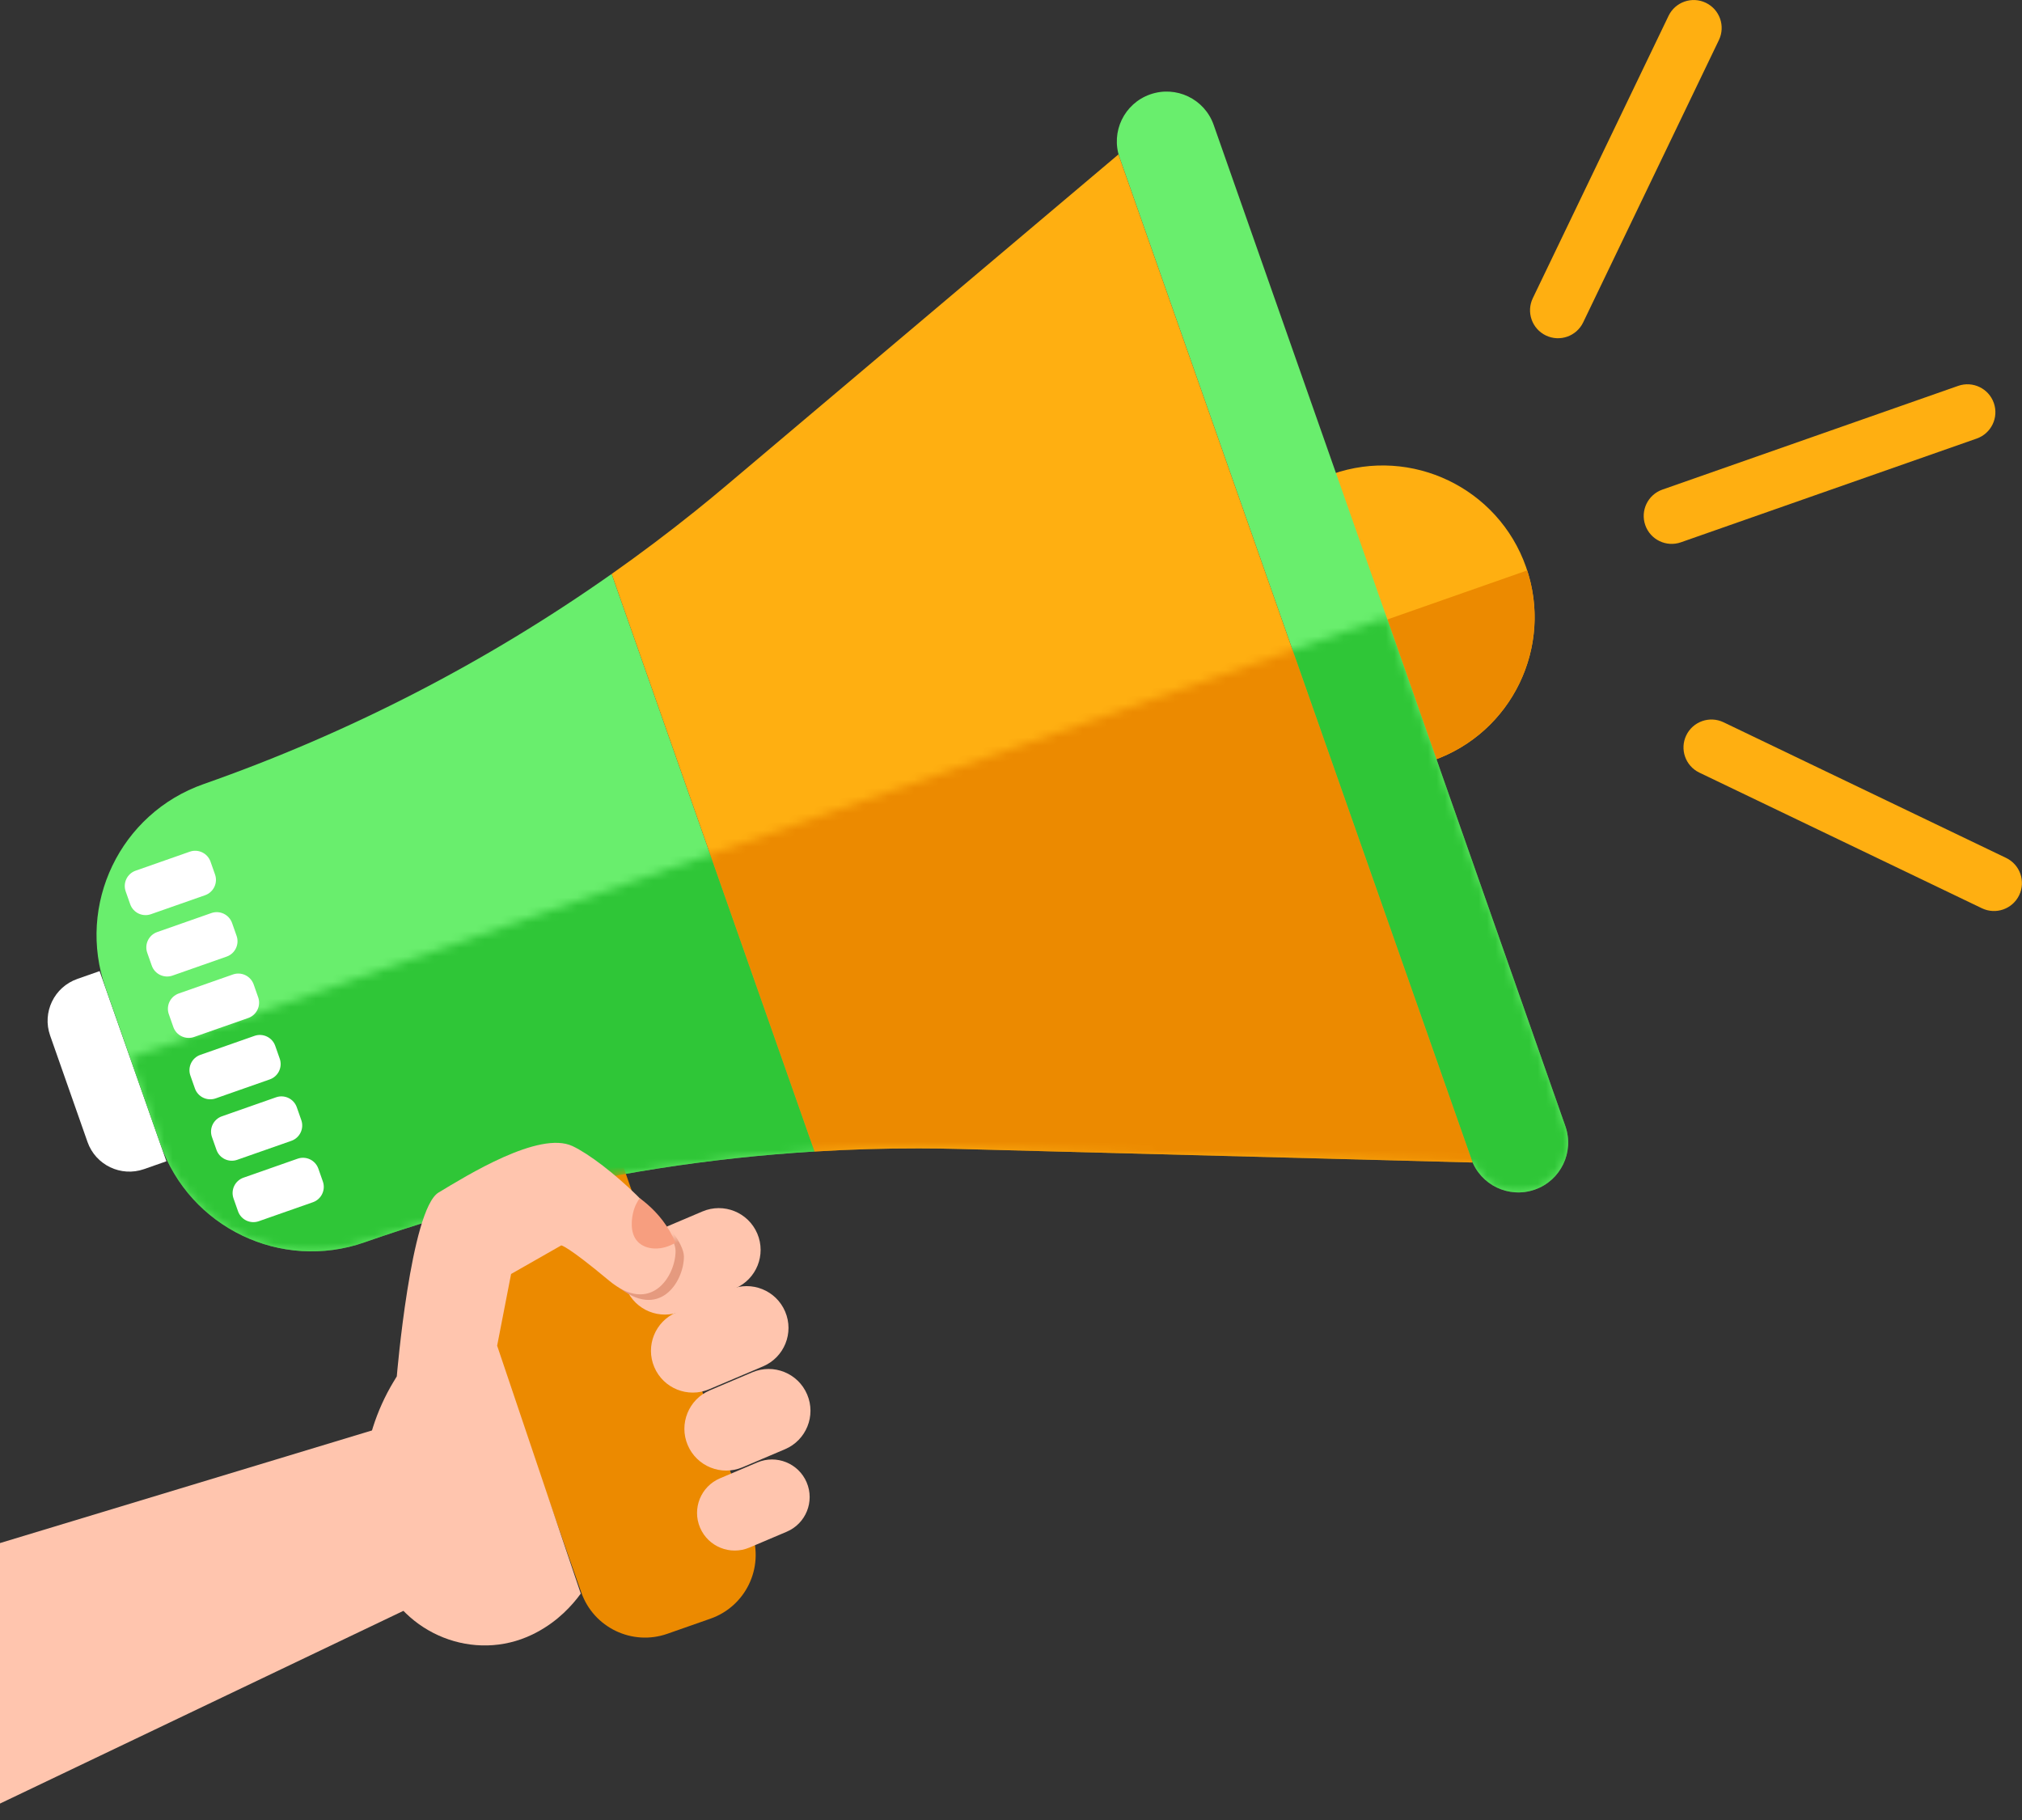<svg width="240" height="216" viewBox="0 0 240 216" fill="none" xmlns="http://www.w3.org/2000/svg">
<rect x="0" y="0" width="240" height="216" fill="#333333" stroke="none"/>
<g clip-path="url(#clip0_2_16)">
<path d="M-4.082 216L-14 187.373L48.422 168.473L55.175 187.693L-4.082 216Z" fill="#FFC5AE"/>
<path d="M156.385 56.883L158.155 56.262C167.542 52.97 177.838 57.913 181.133 67.292C184.428 76.671 179.481 86.959 170.094 90.251L168.325 90.872L156.385 56.881L156.385 56.883Z" fill="#FFAF11"/>
<path d="M162.5 74.28L168.327 90.867L170.096 90.247C179.352 87.001 184.282 76.971 181.268 67.698L162.5 74.28Z" fill="#EC8A00"/>
<path d="M9.172 116.182L11.822 115.253L19.75 137.823L17.1 138.752C14.357 139.714 11.349 138.27 10.386 135.529L5.947 122.892C4.984 120.151 6.429 117.146 9.173 116.184L9.172 116.182Z" fill="white"/>
<path d="M136.518 11.203L136.516 11.204C133.435 12.284 131.814 15.655 132.896 18.733L174.638 137.565C175.72 140.643 179.094 142.263 182.175 141.183L182.176 141.182C185.257 140.102 186.878 136.73 185.797 133.652L144.054 14.82C142.973 11.742 139.599 10.123 136.518 11.203Z" fill="#69EE6D"/>
<path d="M72.602 68.113L96.686 136.662C90.463 137.04 84.265 137.714 78.112 138.677C66.279 140.531 54.619 143.459 43.274 147.438C33.373 150.91 22.526 145.704 19.051 135.813L12.533 117.257C9.058 107.364 14.269 96.526 24.17 93.055C41.415 87.006 57.713 78.606 72.606 68.111L72.602 68.113Z" fill="#69EE6D"/>
<path d="M132.752 18.323L174.785 137.967L113.959 136.363C112.333 136.319 110.71 136.295 109.086 136.295C104.945 136.288 100.811 136.413 96.684 136.666L72.601 68.117C75.98 65.736 79.286 63.252 82.514 60.661C83.782 59.646 85.032 58.615 86.274 57.565L132.751 18.328L132.752 18.323Z" fill="#FFAF11"/>
<path d="M52.262 141.349L72.505 134.25L89.242 181.895C90.706 186.065 88.508 190.64 84.333 192.104L79.209 193.901C75.038 195.363 70.463 193.168 68.999 189L52.261 141.351L52.262 141.349Z" fill="#EC8A00"/>
<mask id="mask0_2_16" style="mask-type:luminance" maskUnits="userSpaceOnUse" x="15" y="73" width="172" height="76">
<path d="M15.444 125.551L19.049 135.815C22.524 145.707 33.371 150.913 43.272 147.439C54.619 143.461 66.277 140.531 78.11 138.679C84.265 137.716 90.461 137.04 96.684 136.664C100.811 136.411 104.945 136.286 109.086 136.293C110.71 136.293 112.331 136.319 113.959 136.361L174.785 137.965L174.641 137.558C175.723 140.637 179.097 142.256 182.179 141.175C185.261 140.094 186.88 136.723 185.799 133.644L164.579 73.243L15.444 125.551Z" fill="white"/>
</mask>
<g mask="url(#mask0_2_16)">
<path d="M136.518 11.203L136.516 11.204C133.435 12.284 131.814 15.655 132.896 18.733L174.638 137.565C175.72 140.643 179.094 142.263 182.175 141.183L182.176 141.182C185.257 140.102 186.878 136.73 185.797 133.652L144.054 14.82C142.973 11.742 139.599 10.123 136.518 11.203Z" fill="#2FC637"/>
<path d="M72.602 68.113L96.686 136.662C90.463 137.04 84.265 137.714 78.112 138.677C66.279 140.531 54.619 143.459 43.274 147.438C33.373 150.91 22.526 145.704 19.051 135.813L12.533 117.257C9.058 107.364 14.269 96.526 24.17 93.055C41.415 87.006 57.713 78.606 72.606 68.111L72.602 68.113Z" fill="#2FC637"/>
<path d="M132.752 18.323L174.785 137.967L113.959 136.363C112.333 136.319 110.71 136.295 109.086 136.295C104.945 136.288 100.811 136.413 96.684 136.666L72.601 68.117C75.98 65.736 79.286 63.252 82.514 60.661C83.782 59.646 85.032 58.615 86.274 57.565L132.751 18.328L132.752 18.323Z" fill="#EC8A00"/>
</g>
<path d="M22.526 101.079L16.102 103.332C15.095 103.685 14.565 104.786 14.918 105.792L15.454 107.316C15.807 108.322 16.91 108.851 17.916 108.498L24.34 106.246C25.347 105.892 25.877 104.791 25.524 103.785L24.988 102.261C24.635 101.255 23.532 100.726 22.526 101.079Z" fill="white"/>
<path d="M25.085 108.364L18.661 110.617C17.654 110.97 17.124 112.072 17.477 113.078L18.013 114.602C18.366 115.608 19.469 116.137 20.476 115.784L26.9 113.531C27.907 113.178 28.436 112.076 28.083 111.07L27.548 109.547C27.194 108.541 26.092 108.011 25.085 108.364Z" fill="white"/>
<path d="M27.646 115.652L21.222 117.905C20.215 118.258 19.685 119.359 20.038 120.365L20.574 121.889C20.927 122.895 22.03 123.424 23.037 123.071L29.461 120.819C30.468 120.465 30.997 119.364 30.644 118.358L30.109 116.834C29.755 115.828 28.652 115.299 27.646 115.652Z" fill="white"/>
<path d="M30.205 122.939L23.781 125.192C22.774 125.545 22.244 126.647 22.598 127.653L23.133 129.176C23.486 130.182 24.589 130.712 25.596 130.359L32.02 128.106C33.027 127.753 33.556 126.651 33.203 125.645L32.668 124.121C32.314 123.115 31.212 122.586 30.205 122.939Z" fill="white"/>
<path d="M32.765 130.229L26.341 132.482C25.334 132.835 24.804 133.937 25.157 134.943L25.693 136.466C26.046 137.472 27.149 138.002 28.156 137.648L34.58 135.396C35.587 135.043 36.116 133.941 35.763 132.935L35.228 131.411C34.874 130.405 33.772 129.876 32.765 130.229Z" fill="white"/>
<path d="M35.324 137.516L28.9 139.769C27.893 140.122 27.363 141.224 27.717 142.23L28.252 143.754C28.605 144.76 29.708 145.289 30.715 144.936L37.139 142.683C38.146 142.33 38.675 141.228 38.322 140.222L37.787 138.698C37.433 137.692 36.331 137.163 35.324 137.516Z" fill="white"/>
<path d="M232.426 45.795L197.318 58.106C195.589 58.713 194.68 60.604 195.287 62.331C195.893 64.058 197.786 64.967 199.515 64.361L234.623 52.049C236.351 51.443 237.261 49.551 236.654 47.824C236.047 46.097 234.154 45.189 232.426 45.795Z" fill="#FFAF11"/>
<path d="M198.046 1.883L181.934 35.392C181.141 37.042 181.836 39.022 183.487 39.815C185.138 40.607 187.12 39.913 187.913 38.263L204.025 4.753C204.818 3.103 204.123 1.123 202.472 0.331C200.821 -0.462 198.839 0.233 198.046 1.883Z" fill="#FFAF11"/>
<path d="M238.113 101.819L204.575 85.72C202.923 84.928 200.942 85.623 200.149 87.273C199.355 88.922 200.051 90.902 201.702 91.695L235.24 107.793C236.891 108.586 238.873 107.891 239.666 106.241C240.459 104.591 239.764 102.611 238.113 101.819Z" fill="#FFAF11"/>
<path d="M89.886 146.403L89.885 146.401C88.813 143.881 85.899 142.706 83.377 143.777L76.979 146.493C74.457 147.564 73.281 150.475 74.352 152.995L74.353 152.997C75.425 155.517 78.338 156.692 80.861 155.621L87.259 152.905C89.781 151.835 90.957 148.923 89.886 146.403Z" fill="#FFC5AE"/>
<path d="M93.194 155.661L93.193 155.66C92.122 153.139 89.208 151.964 86.686 153.035L80.287 155.751C77.765 156.822 76.589 159.733 77.661 162.254L77.662 162.255C78.733 164.776 81.647 165.951 84.169 164.88L90.567 162.164C93.09 161.093 94.266 158.182 93.194 155.661Z" fill="#FFC5AE"/>
<path d="M95.803 165.493L95.802 165.492C94.731 162.971 91.817 161.796 89.295 162.867L84.256 165.006C81.733 166.077 80.557 168.988 81.629 171.509L81.63 171.51C82.701 174.031 85.615 175.206 88.138 174.135L93.177 171.996C95.699 170.925 96.875 168.014 95.803 165.493Z" fill="#FFC5AE"/>
<path d="M93.381 181.786C95.652 180.822 96.711 178.201 95.746 175.931C94.781 173.662 92.157 172.604 89.886 173.568L85.457 175.448C83.186 176.412 82.127 179.034 83.092 181.303C84.057 183.572 86.681 184.63 88.952 183.666L93.381 181.786Z" fill="#FFC5AE"/>
<mask id="mask1_2_16" style="mask-type:luminance" maskUnits="userSpaceOnUse" x="71" y="146" width="18" height="13">
<path d="M87.899 149.049L87.898 149.047C86.826 146.527 83.912 145.352 81.39 146.423L74.992 149.139C72.47 150.21 71.294 153.121 72.365 155.641L72.366 155.643C73.438 158.163 76.352 159.338 78.874 158.268L85.272 155.551C87.794 154.481 88.97 151.569 87.899 149.049Z" fill="white"/>
</mask>
<g mask="url(#mask1_2_16)">
<path d="M43.458 170.291C45.002 168.197 46.545 166.104 48.09 164.01C48.09 164.01 49.744 144.173 53.052 142.189C56.361 140.206 64.992 134.816 68.95 136.684C72.906 138.552 81.177 146.157 81.177 149.131C81.177 152.106 78.254 156.793 73.264 152.631C68.274 148.469 67.611 148.469 67.611 148.469L61.654 151.862L60 160.371C63.309 170.179 66.617 179.987 69.927 189.794C69.192 190.869 67.537 192.972 64.632 194.422C61.004 196.233 57.632 195.927 56.36 195.745C52.058 187.26 47.757 178.775 43.456 170.289L43.458 170.291Z" fill="#E59A7F"/>
</g>
<path d="M46.703 164.004L47.098 163.347C47.098 163.347 48.752 143.511 52.06 141.527C55.37 139.543 64 134.154 67.958 136.022C71.914 137.89 80.186 145.494 80.186 148.469C80.186 151.444 77.262 156.13 72.272 151.968C67.282 147.806 66.619 147.806 66.619 147.806L60.663 151.199L59.008 159.709C62.318 169.517 65.625 179.325 68.935 189.131C67.912 190.535 66.222 192.403 63.64 193.759C63.489 193.838 63.34 193.914 63.19 193.987C56.279 197.321 47.979 193.969 45.063 186.874C45.037 186.812 45.011 186.751 44.987 186.689C41.942 179.279 42.578 170.869 46.701 164.001L46.703 164.004Z" fill="#FFC5AE"/>
<path d="M75.71 147.379C74.626 146.26 75.054 144.344 75.139 143.96C75.317 143.162 75.668 142.567 75.927 142.202C77.045 143.017 78.439 144.283 79.523 146.157C79.785 146.61 80.002 147.054 80.184 147.48C78.547 148.482 76.665 148.366 75.71 147.379Z" fill="#F79E7F"/>
</g>
<defs>
<clipPath id="clip0_2_16">
<rect width="254" height="216" fill="white" transform="translate(-14)"/>
</clipPath>
</defs>
</svg>
